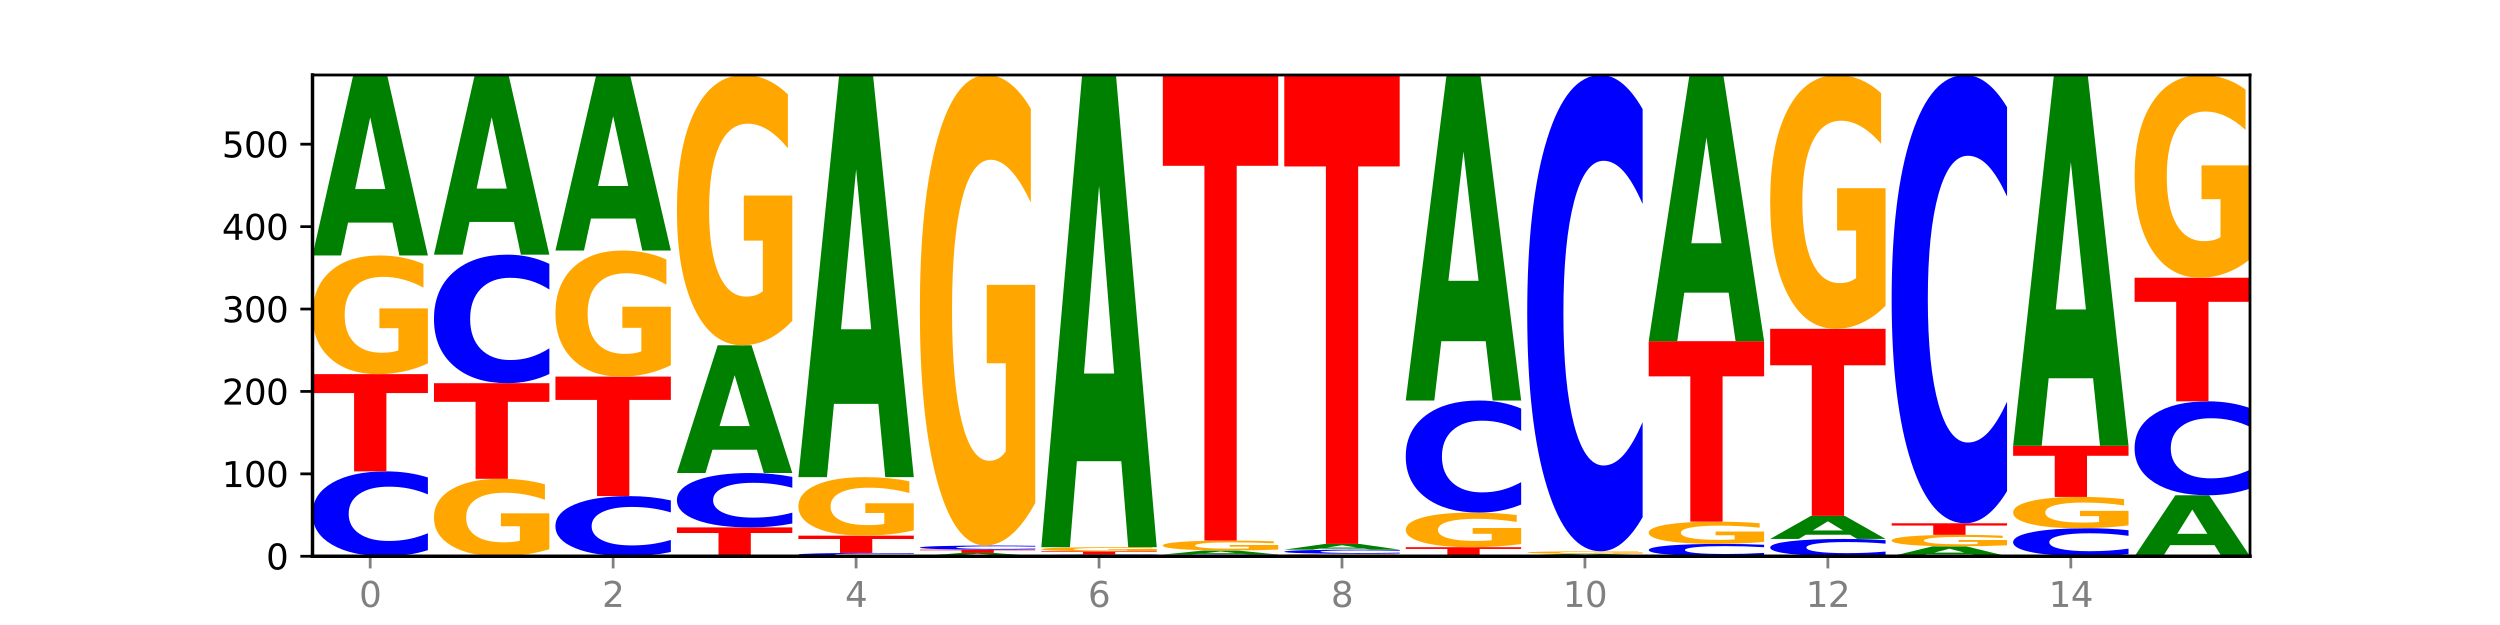 <?xml version="1.0" encoding="utf-8" standalone="no"?>
<!DOCTYPE svg PUBLIC "-//W3C//DTD SVG 1.1//EN"
  "http://www.w3.org/Graphics/SVG/1.1/DTD/svg11.dtd">
<svg xmlns:xlink="http://www.w3.org/1999/xlink" width="720pt" height="180pt" viewBox="0 0 720 180" xmlns="http://www.w3.org/2000/svg" version="1.1">
 <defs>
  <style type="text/css">*{stroke-linejoin: round; stroke-linecap: butt}</style>
 </defs>
 <g id="figure_1">
  <g id="patch_1">
   <path d="M 0 180 
L 720 180 
L 720 0 
L 0 0 
z
" style="fill: #ffffff"/>
  </g>
  <g id="axes_1">
   <g id="patch_2">
    <path d="M 90 160.2 
L 648 160.2 
L 648 21.6 
L 90 21.6 
z
" style="fill: #ffffff"/>
   </g>
   <g id="line2d_1">
    <path d="M 90 160.2 
L 648 160.2 
" clip-path="url(#p484f400334)" style="fill: none; stroke: #000000; stroke-width: 0.5; stroke-linecap: square"/>
   </g>
   <g id="patch_3">
    <path d="M 123.235 158.448 
Q 120.455 159.316 117.449 159.756 
Q 114.443 160.2 111.169 160.2 
Q 101.405 160.2 95.702 156.908 
Q 90 153.615 90 147.985 
Q 90 142.335 95.702 139.047 
Q 101.405 135.755 111.169 135.755 
Q 114.443 135.755 117.449 136.199 
Q 120.455 136.639 123.235 137.507 
L 123.235 142.38 
Q 120.43 141.229 117.708 140.694 
Q 114.987 140.158 111.981 140.158 
Q 106.588 140.158 103.498 142.244 
Q 100.417 144.324 100.417 147.985 
Q 100.417 151.631 103.498 153.716 
Q 106.588 155.797 111.981 155.797 
Q 114.987 155.797 117.708 155.262 
Q 120.43 154.721 123.235 153.57 
L 123.235 158.448 
z
" clip-path="url(#p484f400334)" style="fill: #0000ff"/>
   </g>
   <g id="patch_4">
    <path d="M 90 107.75 
L 123.235 107.75 
L 123.235 113.212 
L 111.278 113.212 
L 111.278 135.755 
L 101.98 135.755 
L 101.98 113.212 
L 90 113.212 
L 90 107.75 
z
" clip-path="url(#p484f400334)" style="fill: #ff0000"/>
   </g>
   <g id="patch_5">
    <path d="M 123.235 104.658 
Q 119.883 106.204 116.278 106.981 
Q 112.673 107.75 108.83 107.75 
Q 100.145 107.75 95.072 103.148 
Q 90 98.545 90 90.673 
Q 90 82.71 95.162 78.143 
Q 100.331 73.575 109.321 73.575 
Q 112.785 73.575 115.958 74.196 
Q 119.138 74.81 121.954 76.025 
L 121.954 82.837 
Q 119.049 81.277 116.174 80.507 
Q 113.299 79.731 110.409 79.731 
Q 105.061 79.731 102.163 82.569 
Q 99.266 85.4 99.266 90.673 
Q 99.266 95.897 102.059 98.749 
Q 104.852 101.594 109.992 101.594 
Q 111.392 101.594 112.591 101.432 
Q 113.79 101.263 114.744 100.91 
L 114.744 94.514 
L 109.269 94.514 
L 109.269 88.817 
L 123.235 88.817 
L 123.235 104.658 
z
" clip-path="url(#p484f400334)" style="fill: #ffa600"/>
   </g>
   <g id="patch_6">
    <path d="M 113.022 64.107 
L 100.24 64.107 
L 98.222 73.575 
L 90 73.575 
L 101.742 21.6 
L 111.493 21.6 
L 123.235 73.575 
L 115.02 73.575 
L 113.022 64.107 
z
M 102.279 54.46 
L 110.963 54.46 
L 106.628 33.786 
L 102.279 54.46 
z
" clip-path="url(#p484f400334)" style="fill: #008000"/>
   </g>
   <g id="patch_7">
    <path d="M 158.219 158.182 
Q 154.868 159.191 151.263 159.698 
Q 147.657 160.2 143.814 160.2 
Q 135.129 160.2 130.057 157.195 
Q 124.984 154.191 124.984 149.052 
Q 124.984 143.854 130.146 140.873 
Q 135.315 137.891 144.306 137.891 
Q 147.769 137.891 150.942 138.297 
Q 154.123 138.698 156.938 139.49 
L 156.938 143.937 
Q 154.033 142.919 151.158 142.416 
Q 148.283 141.91 145.393 141.91 
Q 140.045 141.91 137.148 143.762 
Q 134.25 145.61 134.25 149.052 
Q 134.25 152.463 137.043 154.324 
Q 139.837 156.182 144.976 156.182 
Q 146.376 156.182 147.576 156.076 
Q 148.775 155.965 149.728 155.735 
L 149.728 151.559 
L 144.254 151.559 
L 144.254 147.84 
L 158.219 147.84 
L 158.219 158.182 
z
" clip-path="url(#p484f400334)" style="fill: #ffa600"/>
   </g>
   <g id="patch_8">
    <path d="M 124.984 110.361 
L 158.219 110.361 
L 158.219 115.73 
L 146.263 115.73 
L 146.263 137.891 
L 136.964 137.891 
L 136.964 115.73 
L 124.984 115.73 
L 124.984 110.361 
z
" clip-path="url(#p484f400334)" style="fill: #ff0000"/>
   </g>
   <g id="patch_9">
    <path d="M 158.219 107.707 
Q 155.439 109.023 152.433 109.688 
Q 149.427 110.361 146.153 110.361 
Q 136.389 110.361 130.687 105.375 
Q 124.984 100.388 124.984 91.861 
Q 124.984 83.303 130.687 78.324 
Q 136.389 73.338 146.153 73.338 
Q 149.427 73.338 152.433 74.011 
Q 155.439 74.676 158.219 75.991 
L 158.219 83.372 
Q 155.414 81.628 152.693 80.817 
Q 149.971 80.007 146.965 80.007 
Q 141.573 80.007 138.483 83.165 
Q 135.401 86.316 135.401 91.861 
Q 135.401 97.383 138.483 100.541 
Q 141.573 103.692 146.965 103.692 
Q 149.971 103.692 152.693 102.881 
Q 155.414 102.063 158.219 100.319 
L 158.219 107.707 
z
" clip-path="url(#p484f400334)" style="fill: #0000ff"/>
   </g>
   <g id="patch_10">
    <path d="M 148.006 63.913 
L 135.225 63.913 
L 133.206 73.338 
L 124.984 73.338 
L 136.726 21.6 
L 146.477 21.6 
L 158.219 73.338 
L 150.004 73.338 
L 148.006 63.913 
z
M 137.263 54.31 
L 145.947 54.31 
L 141.612 33.731 
L 137.263 54.31 
z
" clip-path="url(#p484f400334)" style="fill: #008000"/>
   </g>
   <g id="patch_11">
    <path d="M 193.204 158.958 
Q 190.424 159.574 187.418 159.885 
Q 184.411 160.2 181.137 160.2 
Q 171.374 160.2 165.671 157.867 
Q 159.969 155.533 159.969 151.543 
Q 159.969 147.538 165.671 145.208 
Q 171.374 142.875 181.137 142.875 
Q 184.411 142.875 187.418 143.19 
Q 190.424 143.501 193.204 144.117 
L 193.204 147.57 
Q 190.399 146.754 187.677 146.375 
Q 184.956 145.996 181.95 145.996 
Q 176.557 145.996 173.467 147.474 
Q 170.386 148.948 170.386 151.543 
Q 170.386 154.127 173.467 155.605 
Q 176.557 157.079 181.95 157.079 
Q 184.956 157.079 187.677 156.7 
Q 190.399 156.317 193.204 155.501 
L 193.204 158.958 
z
" clip-path="url(#p484f400334)" style="fill: #0000ff"/>
   </g>
   <g id="patch_12">
    <path d="M 159.969 108.462 
L 193.204 108.462 
L 193.204 115.174 
L 181.247 115.174 
L 181.247 142.875 
L 171.949 142.875 
L 171.949 115.174 
L 159.969 115.174 
L 159.969 108.462 
z
" clip-path="url(#p484f400334)" style="fill: #ff0000"/>
   </g>
   <g id="patch_13">
    <path d="M 193.204 105.177 
Q 189.852 106.82 186.247 107.645 
Q 182.642 108.462 178.798 108.462 
Q 170.113 108.462 165.041 103.572 
Q 159.969 98.681 159.969 90.318 
Q 159.969 81.857 165.13 77.004 
Q 170.3 72.151 179.29 72.151 
Q 182.754 72.151 185.927 72.811 
Q 189.107 73.464 191.923 74.754 
L 191.923 81.992 
Q 189.018 80.334 186.143 79.517 
Q 183.267 78.692 180.377 78.692 
Q 175.029 78.692 172.132 81.707 
Q 169.235 84.715 169.235 90.318 
Q 169.235 95.869 172.028 98.899 
Q 174.821 101.922 179.96 101.922 
Q 181.361 101.922 182.56 101.749 
Q 183.759 101.569 184.712 101.194 
L 184.712 94.398 
L 179.238 94.398 
L 179.238 88.345 
L 193.204 88.345 
L 193.204 105.177 
z
" clip-path="url(#p484f400334)" style="fill: #ffa600"/>
   </g>
   <g id="patch_14">
    <path d="M 182.991 62.942 
L 170.209 62.942 
L 168.191 72.151 
L 159.969 72.151 
L 171.711 21.6 
L 181.462 21.6 
L 193.204 72.151 
L 184.988 72.151 
L 182.991 62.942 
z
M 172.248 53.56 
L 180.932 53.56 
L 176.596 33.452 
L 172.248 53.56 
z
" clip-path="url(#p484f400334)" style="fill: #008000"/>
   </g>
   <g id="patch_15">
    <path d="M 194.953 151.893 
L 228.188 151.893 
L 228.188 153.513 
L 216.231 153.513 
L 216.231 160.2 
L 206.933 160.2 
L 206.933 153.513 
L 194.953 153.513 
L 194.953 151.893 
z
" clip-path="url(#p484f400334)" style="fill: #ff0000"/>
   </g>
   <g id="patch_16">
    <path d="M 228.188 150.771 
Q 225.408 151.327 222.402 151.609 
Q 219.396 151.893 216.122 151.893 
Q 206.358 151.893 200.655 149.784 
Q 194.953 147.674 194.953 144.066 
Q 194.953 140.446 200.655 138.339 
Q 206.358 136.23 216.122 136.23 
Q 219.396 136.23 222.402 136.515 
Q 225.408 136.796 228.188 137.353 
L 228.188 140.475 
Q 225.383 139.737 222.661 139.394 
Q 219.94 139.051 216.934 139.051 
Q 211.541 139.051 208.451 140.388 
Q 205.37 141.721 205.37 144.066 
Q 205.37 146.403 208.451 147.739 
Q 211.541 149.072 216.934 149.072 
Q 219.94 149.072 222.661 148.729 
Q 225.383 148.383 228.188 147.645 
L 228.188 150.771 
z
" clip-path="url(#p484f400334)" style="fill: #0000ff"/>
   </g>
   <g id="patch_17">
    <path d="M 217.975 129.529 
L 205.193 129.529 
L 203.175 136.23 
L 194.953 136.23 
L 206.695 99.444 
L 216.446 99.444 
L 228.188 136.23 
L 219.973 136.23 
L 217.975 129.529 
z
M 207.232 122.701 
L 215.916 122.701 
L 211.581 108.069 
L 207.232 122.701 
z
" clip-path="url(#p484f400334)" style="fill: #008000"/>
   </g>
   <g id="patch_18">
    <path d="M 228.188 92.401 
Q 224.836 95.922 221.231 97.691 
Q 217.626 99.444 213.783 99.444 
Q 205.098 99.444 200.025 88.96 
Q 194.953 78.475 194.953 60.546 
Q 194.953 42.408 200.115 32.004 
Q 205.284 21.6 214.274 21.6 
Q 217.738 21.6 220.911 23.015 
Q 224.091 24.414 226.907 27.18 
L 226.907 42.697 
Q 224.002 39.143 221.127 37.391 
Q 218.252 35.622 215.362 35.622 
Q 210.014 35.622 207.116 42.086 
Q 204.219 48.534 204.219 60.546 
Q 204.219 72.445 207.012 78.942 
Q 209.805 85.422 214.945 85.422 
Q 216.345 85.422 217.544 85.052 
Q 218.743 84.666 219.697 83.862 
L 219.697 69.294 
L 214.222 69.294 
L 214.222 56.317 
L 228.188 56.317 
L 228.188 92.401 
z
" clip-path="url(#p484f400334)" style="fill: #ffa600"/>
   </g>
   <g id="patch_19">
    <path d="M 263.172 160.132 
Q 260.392 160.166 257.386 160.183 
Q 254.38 160.2 251.106 160.2 
Q 241.342 160.2 235.64 160.072 
Q 229.937 159.944 229.937 159.726 
Q 229.937 159.506 235.64 159.379 
Q 241.342 159.251 251.106 159.251 
Q 254.38 159.251 257.386 159.268 
Q 260.392 159.285 263.172 159.319 
L 263.172 159.508 
Q 260.367 159.463 257.646 159.442 
Q 254.924 159.422 251.918 159.422 
Q 246.526 159.422 243.436 159.503 
Q 240.354 159.583 240.354 159.726 
Q 240.354 159.867 243.436 159.948 
Q 246.526 160.029 251.918 160.029 
Q 254.924 160.029 257.646 160.008 
Q 260.367 159.987 263.172 159.943 
L 263.172 160.132 
z
" clip-path="url(#p484f400334)" style="fill: #0000ff"/>
   </g>
   <g id="patch_20">
    <path d="M 229.937 154.267 
L 263.172 154.267 
L 263.172 155.239 
L 251.216 155.239 
L 251.216 159.251 
L 241.917 159.251 
L 241.917 155.239 
L 229.937 155.239 
L 229.937 154.267 
z
" clip-path="url(#p484f400334)" style="fill: #ff0000"/>
   </g>
   <g id="patch_21">
    <path d="M 263.172 152.742 
Q 259.821 153.504 256.216 153.887 
Q 252.61 154.267 248.767 154.267 
Q 240.082 154.267 235.01 151.997 
Q 229.937 149.728 229.937 145.847 
Q 229.937 141.921 235.099 139.668 
Q 240.268 137.416 249.259 137.416 
Q 252.722 137.416 255.895 137.723 
Q 259.076 138.026 261.891 138.624 
L 261.891 141.983 
Q 258.986 141.214 256.111 140.835 
Q 253.236 140.452 250.346 140.452 
Q 244.998 140.452 242.101 141.851 
Q 239.203 143.247 239.203 145.847 
Q 239.203 148.423 241.996 149.829 
Q 244.79 151.232 249.929 151.232 
Q 251.329 151.232 252.529 151.152 
Q 253.728 151.068 254.681 150.894 
L 254.681 147.74 
L 249.207 147.74 
L 249.207 144.931 
L 263.172 144.931 
L 263.172 152.742 
z
" clip-path="url(#p484f400334)" style="fill: #ffa600"/>
   </g>
   <g id="patch_22">
    <path d="M 252.959 116.318 
L 240.178 116.318 
L 238.159 137.416 
L 229.937 137.416 
L 241.679 21.6 
L 251.43 21.6 
L 263.172 137.416 
L 254.957 137.416 
L 252.959 116.318 
z
M 242.216 94.823 
L 250.9 94.823 
L 246.565 48.755 
L 242.216 94.823 
z
" clip-path="url(#p484f400334)" style="fill: #008000"/>
   </g>
   <g id="patch_23">
    <path d="M 287.944 160.027 
L 275.162 160.027 
L 273.144 160.2 
L 264.922 160.2 
L 276.664 159.251 
L 286.415 159.251 
L 298.157 160.2 
L 289.941 160.2 
L 287.944 160.027 
z
M 277.2 159.851 
L 285.885 159.851 
L 281.549 159.473 
L 277.2 159.851 
z
" clip-path="url(#p484f400334)" style="fill: #008000"/>
   </g>
   <g id="patch_24">
    <path d="M 264.922 158.301 
L 298.157 158.301 
L 298.157 158.487 
L 286.2 158.487 
L 286.2 159.251 
L 276.902 159.251 
L 276.902 158.487 
L 264.922 158.487 
L 264.922 158.301 
z
" clip-path="url(#p484f400334)" style="fill: #ff0000"/>
   </g>
   <g id="patch_25">
    <path d="M 298.157 158.216 
Q 295.377 158.258 292.371 158.28 
Q 289.364 158.301 286.09 158.301 
Q 276.327 158.301 270.624 158.142 
Q 264.922 157.982 264.922 157.708 
Q 264.922 157.434 270.624 157.275 
Q 276.327 157.115 286.09 157.115 
Q 289.364 157.115 292.371 157.136 
Q 295.377 157.158 298.157 157.2 
L 298.157 157.436 
Q 295.352 157.38 292.63 157.354 
Q 289.909 157.328 286.903 157.328 
Q 281.51 157.328 278.42 157.43 
Q 275.338 157.531 275.338 157.708 
Q 275.338 157.885 278.42 157.987 
Q 281.51 158.088 286.903 158.088 
Q 289.909 158.088 292.63 158.062 
Q 295.352 158.035 298.157 157.98 
L 298.157 158.216 
z
" clip-path="url(#p484f400334)" style="fill: #0000ff"/>
   </g>
   <g id="patch_26">
    <path d="M 298.157 144.854 
Q 294.805 150.984 291.2 154.063 
Q 287.595 157.115 283.751 157.115 
Q 275.066 157.115 269.994 138.863 
Q 264.922 120.612 264.922 89.399 
Q 264.922 57.823 270.083 39.712 
Q 275.253 21.6 284.243 21.6 
Q 287.707 21.6 290.88 24.063 
Q 294.06 26.499 296.876 31.314 
L 296.876 58.327 
Q 293.971 52.141 291.096 49.089 
Q 288.22 46.01 285.33 46.01 
Q 279.982 46.01 277.085 57.263 
Q 274.188 68.488 274.188 89.399 
Q 274.188 110.114 276.981 121.423 
Q 279.774 132.705 284.913 132.705 
Q 286.314 132.705 287.513 132.061 
Q 288.712 131.389 289.665 129.989 
L 289.665 104.628 
L 284.191 104.628 
L 284.191 82.037 
L 298.157 82.037 
L 298.157 144.854 
z
" clip-path="url(#p484f400334)" style="fill: #ffa600"/>
   </g>
   <g id="patch_27">
    <path d="M 333.141 160.166 
Q 330.361 160.183 327.355 160.191 
Q 324.349 160.2 321.075 160.2 
Q 311.311 160.2 305.608 160.136 
Q 299.906 160.072 299.906 159.963 
Q 299.906 159.853 305.608 159.789 
Q 311.311 159.725 321.075 159.725 
Q 324.349 159.725 327.355 159.734 
Q 330.361 159.743 333.141 159.759 
L 333.141 159.854 
Q 330.336 159.832 327.614 159.821 
Q 324.893 159.811 321.887 159.811 
Q 316.494 159.811 313.404 159.851 
Q 310.323 159.892 310.323 159.963 
Q 310.323 160.034 313.404 160.074 
Q 316.494 160.115 321.887 160.115 
Q 324.893 160.115 327.614 160.104 
Q 330.336 160.094 333.141 160.071 
L 333.141 160.166 
z
" clip-path="url(#p484f400334)" style="fill: #0000ff"/>
   </g>
   <g id="patch_28">
    <path d="M 299.906 158.776 
L 333.141 158.776 
L 333.141 158.961 
L 321.184 158.961 
L 321.184 159.725 
L 311.886 159.725 
L 311.886 158.961 
L 299.906 158.961 
L 299.906 158.776 
z
" clip-path="url(#p484f400334)" style="fill: #ff0000"/>
   </g>
   <g id="patch_29">
    <path d="M 333.141 158.669 
Q 329.789 158.722 326.184 158.749 
Q 322.579 158.776 318.736 158.776 
Q 310.051 158.776 304.978 158.616 
Q 299.906 158.456 299.906 158.183 
Q 299.906 157.907 305.068 157.748 
Q 310.237 157.589 319.227 157.589 
Q 322.691 157.589 325.864 157.611 
Q 329.044 157.632 331.86 157.674 
L 331.86 157.911 
Q 328.955 157.857 326.08 157.83 
Q 323.205 157.803 320.315 157.803 
Q 314.967 157.803 312.069 157.902 
Q 309.172 158 309.172 158.183 
Q 309.172 158.364 311.965 158.463 
Q 314.758 158.562 319.898 158.562 
Q 321.298 158.562 322.497 158.557 
Q 323.696 158.551 324.65 158.539 
L 324.65 158.316 
L 319.175 158.316 
L 319.175 158.119 
L 333.141 158.119 
L 333.141 158.669 
z
" clip-path="url(#p484f400334)" style="fill: #ffa600"/>
   </g>
   <g id="patch_30">
    <path d="M 322.928 132.816 
L 310.146 132.816 
L 308.128 157.589 
L 299.906 157.589 
L 311.648 21.6 
L 321.399 21.6 
L 333.141 157.589 
L 324.926 157.589 
L 322.928 132.816 
z
M 312.185 107.577 
L 320.869 107.577 
L 316.534 53.484 
L 312.185 107.577 
z
" clip-path="url(#p484f400334)" style="fill: #008000"/>
   </g>
   <g id="patch_31">
    <path d="M 368.125 160.166 
Q 365.345 160.183 362.339 160.191 
Q 359.333 160.2 356.059 160.2 
Q 346.295 160.2 340.593 160.136 
Q 334.89 160.072 334.89 159.963 
Q 334.89 159.853 340.593 159.789 
Q 346.295 159.725 356.059 159.725 
Q 359.333 159.725 362.339 159.734 
Q 365.345 159.743 368.125 159.759 
L 368.125 159.854 
Q 365.32 159.832 362.599 159.821 
Q 359.877 159.811 356.871 159.811 
Q 351.479 159.811 348.389 159.851 
Q 345.307 159.892 345.307 159.963 
Q 345.307 160.034 348.389 160.074 
Q 351.479 160.115 356.871 160.115 
Q 359.877 160.115 362.599 160.104 
Q 365.32 160.094 368.125 160.071 
L 368.125 160.166 
z
" clip-path="url(#p484f400334)" style="fill: #0000ff"/>
   </g>
   <g id="patch_32">
    <path d="M 357.912 159.509 
L 345.131 159.509 
L 343.112 159.725 
L 334.89 159.725 
L 346.632 158.539 
L 356.383 158.539 
L 368.125 159.725 
L 359.91 159.725 
L 357.912 159.509 
z
M 347.169 159.289 
L 355.853 159.289 
L 351.518 158.817 
L 347.169 159.289 
z
" clip-path="url(#p484f400334)" style="fill: #008000"/>
   </g>
   <g id="patch_33">
    <path d="M 368.125 158.281 
Q 364.774 158.41 361.169 158.475 
Q 357.563 158.539 353.72 158.539 
Q 345.035 158.539 339.963 158.155 
Q 334.89 157.772 334.89 157.116 
Q 334.89 156.452 340.052 156.071 
Q 345.221 155.691 354.212 155.691 
Q 357.675 155.691 360.848 155.743 
Q 364.029 155.794 366.844 155.895 
L 366.844 156.463 
Q 363.939 156.333 361.064 156.268 
Q 358.189 156.204 355.299 156.204 
Q 349.951 156.204 347.054 156.44 
Q 344.156 156.676 344.156 157.116 
Q 344.156 157.551 346.949 157.789 
Q 349.743 158.026 354.882 158.026 
Q 356.282 158.026 357.482 158.012 
Q 358.681 157.998 359.634 157.969 
L 359.634 157.436 
L 354.159 157.436 
L 354.159 156.961 
L 368.125 156.961 
L 368.125 158.281 
z
" clip-path="url(#p484f400334)" style="fill: #ffa600"/>
   </g>
   <g id="patch_34">
    <path d="M 334.89 21.6 
L 368.125 21.6 
L 368.125 47.751 
L 356.168 47.751 
L 356.168 155.691 
L 346.87 155.691 
L 346.87 47.751 
L 334.89 47.751 
L 334.89 21.6 
z
" clip-path="url(#p484f400334)" style="fill: #ff0000"/>
   </g>
   <g id="patch_35">
    <path d="M 403.11 160.136 
Q 399.758 160.168 396.153 160.184 
Q 392.548 160.2 388.704 160.2 
Q 380.019 160.2 374.947 160.104 
Q 369.875 160.008 369.875 159.844 
Q 369.875 159.678 375.036 159.583 
Q 380.206 159.488 389.196 159.488 
Q 392.66 159.488 395.833 159.501 
Q 399.013 159.514 401.829 159.539 
L 401.829 159.681 
Q 398.924 159.648 396.049 159.632 
Q 393.173 159.616 390.283 159.616 
Q 384.935 159.616 382.038 159.675 
Q 379.141 159.734 379.141 159.844 
Q 379.141 159.953 381.934 160.012 
Q 384.727 160.072 389.866 160.072 
Q 391.267 160.072 392.466 160.068 
Q 393.665 160.065 394.618 160.057 
L 394.618 159.924 
L 389.144 159.924 
L 389.144 159.806 
L 403.11 159.806 
L 403.11 160.136 
z
" clip-path="url(#p484f400334)" style="fill: #ffa600"/>
   </g>
   <g id="patch_36">
    <path d="M 403.11 159.403 
Q 400.33 159.445 397.324 159.466 
Q 394.317 159.488 391.043 159.488 
Q 381.28 159.488 375.577 159.328 
Q 369.875 159.168 369.875 158.895 
Q 369.875 158.621 375.577 158.461 
Q 381.28 158.301 391.043 158.301 
Q 394.317 158.301 397.324 158.323 
Q 400.33 158.344 403.11 158.386 
L 403.11 158.623 
Q 400.305 158.567 397.583 158.541 
Q 394.862 158.515 391.856 158.515 
Q 386.463 158.515 383.373 158.616 
Q 380.291 158.717 380.291 158.895 
Q 380.291 159.072 383.373 159.173 
Q 386.463 159.274 391.856 159.274 
Q 394.862 159.274 397.583 159.248 
Q 400.305 159.222 403.11 159.166 
L 403.11 159.403 
z
" clip-path="url(#p484f400334)" style="fill: #0000ff"/>
   </g>
   <g id="patch_37">
    <path d="M 392.897 157.999 
L 380.115 157.999 
L 378.097 158.301 
L 369.875 158.301 
L 381.617 156.64 
L 391.368 156.64 
L 403.11 158.301 
L 394.894 158.301 
L 392.897 157.999 
z
M 382.153 157.69 
L 390.838 157.69 
L 386.502 157.03 
L 382.153 157.69 
z
" clip-path="url(#p484f400334)" style="fill: #008000"/>
   </g>
   <g id="patch_38">
    <path d="M 369.875 21.6 
L 403.11 21.6 
L 403.11 47.937 
L 391.153 47.937 
L 391.153 156.64 
L 381.855 156.64 
L 381.855 47.937 
L 369.875 47.937 
L 369.875 21.6 
z
" clip-path="url(#p484f400334)" style="fill: #ff0000"/>
   </g>
   <g id="patch_39">
    <path d="M 404.859 157.589 
L 438.094 157.589 
L 438.094 158.099 
L 426.137 158.099 
L 426.137 160.2 
L 416.839 160.2 
L 416.839 158.099 
L 404.859 158.099 
L 404.859 157.589 
z
" clip-path="url(#p484f400334)" style="fill: #ff0000"/>
   </g>
   <g id="patch_40">
    <path d="M 438.094 156.688 
Q 434.742 157.138 431.137 157.365 
Q 427.532 157.589 423.689 157.589 
Q 415.004 157.589 409.931 156.247 
Q 404.859 154.904 404.859 152.609 
Q 404.859 150.286 410.021 148.954 
Q 415.19 147.622 424.18 147.622 
Q 427.644 147.622 430.817 147.803 
Q 433.997 147.982 436.813 148.336 
L 436.813 150.323 
Q 433.908 149.868 431.033 149.644 
Q 428.158 149.417 425.268 149.417 
Q 419.92 149.417 417.022 150.245 
Q 414.125 151.07 414.125 152.609 
Q 414.125 154.132 416.918 154.964 
Q 419.711 155.794 424.851 155.794 
Q 426.251 155.794 427.45 155.747 
Q 428.649 155.697 429.603 155.594 
L 429.603 153.729 
L 424.128 153.729 
L 424.128 152.067 
L 438.094 152.067 
L 438.094 156.688 
z
" clip-path="url(#p484f400334)" style="fill: #ffa600"/>
   </g>
   <g id="patch_41">
    <path d="M 438.094 145.308 
Q 435.314 146.455 432.308 147.035 
Q 429.302 147.622 426.028 147.622 
Q 416.264 147.622 410.561 143.274 
Q 404.859 138.927 404.859 131.493 
Q 404.859 124.032 410.561 119.692 
Q 416.264 115.345 426.028 115.345 
Q 429.302 115.345 432.308 115.932 
Q 435.314 116.512 438.094 117.658 
L 438.094 124.092 
Q 435.289 122.572 432.567 121.866 
Q 429.846 121.159 426.84 121.159 
Q 421.447 121.159 418.357 123.912 
Q 415.276 126.659 415.276 131.493 
Q 415.276 136.307 418.357 139.061 
Q 421.447 141.808 426.84 141.808 
Q 429.846 141.808 432.567 141.101 
Q 435.289 140.387 438.094 138.867 
L 438.094 145.308 
z
" clip-path="url(#p484f400334)" style="fill: #0000ff"/>
   </g>
   <g id="patch_42">
    <path d="M 427.881 98.267 
L 415.099 98.267 
L 413.081 115.345 
L 404.859 115.345 
L 416.601 21.6 
L 426.352 21.6 
L 438.094 115.345 
L 429.879 115.345 
L 427.881 98.267 
z
M 417.138 80.869 
L 425.822 80.869 
L 421.487 43.58 
L 417.138 80.869 
z
" clip-path="url(#p484f400334)" style="fill: #008000"/>
   </g>
   <g id="patch_43">
    <path d="M 439.843 159.963 
L 473.078 159.963 
L 473.078 160.009 
L 461.121 160.009 
L 461.121 160.2 
L 451.823 160.2 
L 451.823 160.009 
L 439.843 160.009 
L 439.843 159.963 
z
" clip-path="url(#p484f400334)" style="fill: #ff0000"/>
   </g>
   <g id="patch_44">
    <path d="M 462.865 159.876 
L 450.084 159.876 
L 448.065 159.963 
L 439.843 159.963 
L 451.585 159.488 
L 461.336 159.488 
L 473.078 159.963 
L 464.863 159.963 
L 462.865 159.876 
z
M 452.122 159.788 
L 460.806 159.788 
L 456.471 159.599 
L 452.122 159.788 
z
" clip-path="url(#p484f400334)" style="fill: #008000"/>
   </g>
   <g id="patch_45">
    <path d="M 473.078 159.424 
Q 469.727 159.456 466.121 159.472 
Q 462.516 159.488 458.673 159.488 
Q 449.988 159.488 444.916 159.392 
Q 439.843 159.296 439.843 159.132 
Q 439.843 158.966 445.005 158.871 
Q 450.174 158.776 459.165 158.776 
Q 462.628 158.776 465.801 158.789 
Q 468.982 158.802 471.797 158.827 
L 471.797 158.969 
Q 468.892 158.936 466.017 158.92 
Q 463.142 158.904 460.252 158.904 
Q 454.904 158.904 452.007 158.963 
Q 449.109 159.022 449.109 159.132 
Q 449.109 159.241 451.902 159.3 
Q 454.696 159.36 459.835 159.36 
Q 461.235 159.36 462.434 159.356 
Q 463.634 159.353 464.587 159.345 
L 464.587 159.212 
L 459.112 159.212 
L 459.112 159.094 
L 473.078 159.094 
L 473.078 159.424 
z
" clip-path="url(#p484f400334)" style="fill: #ffa600"/>
   </g>
   <g id="patch_46">
    <path d="M 473.078 148.943 
Q 470.298 153.817 467.292 156.282 
Q 464.286 158.776 461.012 158.776 
Q 451.248 158.776 445.546 140.301 
Q 439.843 121.825 439.843 90.231 
Q 439.843 58.522 445.546 40.075 
Q 451.248 21.6 461.012 21.6 
Q 464.286 21.6 467.292 24.094 
Q 470.298 26.559 473.078 31.433 
L 473.078 58.777 
Q 470.273 52.317 467.552 49.313 
Q 464.83 46.309 461.824 46.309 
Q 456.432 46.309 453.342 58.012 
Q 450.26 69.687 450.26 90.231 
Q 450.26 110.689 453.342 122.392 
Q 456.432 134.067 461.824 134.067 
Q 464.83 134.067 467.552 131.063 
Q 470.273 128.031 473.078 121.57 
L 473.078 148.943 
z
" clip-path="url(#p484f400334)" style="fill: #0000ff"/>
   </g>
   <g id="patch_47">
    <path d="M 508.063 159.945 
Q 505.283 160.071 502.276 160.135 
Q 499.27 160.2 495.996 160.2 
Q 486.233 160.2 480.53 159.721 
Q 474.828 159.241 474.828 158.421 
Q 474.828 157.598 480.53 157.12 
Q 486.233 156.64 495.996 156.64 
Q 499.27 156.64 502.276 156.705 
Q 505.283 156.769 508.063 156.895 
L 508.063 157.605 
Q 505.258 157.437 502.536 157.359 
Q 499.815 157.281 496.808 157.281 
Q 491.416 157.281 488.326 157.585 
Q 485.244 157.888 485.244 158.421 
Q 485.244 158.952 488.326 159.256 
Q 491.416 159.559 496.808 159.559 
Q 499.815 159.559 502.536 159.481 
Q 505.258 159.402 508.063 159.234 
L 508.063 159.945 
z
" clip-path="url(#p484f400334)" style="fill: #0000ff"/>
   </g>
   <g id="patch_48">
    <path d="M 508.063 156.06 
Q 504.711 156.35 501.106 156.496 
Q 497.501 156.64 493.657 156.64 
Q 484.972 156.64 479.9 155.777 
Q 474.828 154.914 474.828 153.438 
Q 474.828 151.945 479.989 151.089 
Q 485.159 150.232 494.149 150.232 
Q 497.612 150.232 500.786 150.349 
Q 503.966 150.464 506.782 150.692 
L 506.782 151.969 
Q 503.877 151.676 501.002 151.532 
Q 498.126 151.386 495.236 151.386 
Q 489.888 151.386 486.991 151.919 
Q 484.093 152.449 484.093 153.438 
Q 484.093 154.418 486.887 154.952 
Q 489.68 155.486 494.819 155.486 
Q 496.22 155.486 497.419 155.455 
Q 498.618 155.424 499.571 155.357 
L 499.571 154.158 
L 494.097 154.158 
L 494.097 153.09 
L 508.063 153.09 
L 508.063 156.06 
z
" clip-path="url(#p484f400334)" style="fill: #ffa600"/>
   </g>
   <g id="patch_49">
    <path d="M 474.828 98.257 
L 508.063 98.257 
L 508.063 108.394 
L 496.106 108.394 
L 496.106 150.232 
L 486.808 150.232 
L 486.808 108.394 
L 474.828 108.394 
L 474.828 98.257 
z
" clip-path="url(#p484f400334)" style="fill: #ff0000"/>
   </g>
   <g id="patch_50">
    <path d="M 497.85 84.293 
L 485.068 84.293 
L 483.05 98.257 
L 474.828 98.257 
L 486.57 21.6 
L 496.321 21.6 
L 508.063 98.257 
L 499.847 98.257 
L 497.85 84.293 
z
M 487.106 70.065 
L 495.791 70.065 
L 491.455 39.573 
L 487.106 70.065 
z
" clip-path="url(#p484f400334)" style="fill: #008000"/>
   </g>
   <g id="patch_51">
    <path d="M 543.047 159.843 
Q 540.267 160.02 537.261 160.109 
Q 534.255 160.2 530.981 160.2 
Q 521.217 160.2 515.514 159.529 
Q 509.812 158.858 509.812 157.71 
Q 509.812 156.558 515.514 155.887 
Q 521.217 155.216 530.981 155.216 
Q 534.255 155.216 537.261 155.307 
Q 540.267 155.396 543.047 155.573 
L 543.047 156.567 
Q 540.242 156.332 537.52 156.223 
Q 534.799 156.114 531.793 156.114 
Q 526.4 156.114 523.31 156.539 
Q 520.229 156.963 520.229 157.71 
Q 520.229 158.453 523.31 158.878 
Q 526.4 159.302 531.793 159.302 
Q 534.799 159.302 537.52 159.193 
Q 540.242 159.083 543.047 158.848 
L 543.047 159.843 
z
" clip-path="url(#p484f400334)" style="fill: #0000ff"/>
   </g>
   <g id="patch_52">
    <path d="M 532.834 154.006 
L 520.052 154.006 
L 518.034 155.216 
L 509.812 155.216 
L 521.554 148.571 
L 531.305 148.571 
L 543.047 155.216 
L 534.832 155.216 
L 532.834 154.006 
z
M 522.091 152.772 
L 530.775 152.772 
L 526.44 150.129 
L 522.091 152.772 
z
" clip-path="url(#p484f400334)" style="fill: #008000"/>
   </g>
   <g id="patch_53">
    <path d="M 509.812 94.697 
L 543.047 94.697 
L 543.047 105.204 
L 531.09 105.204 
L 531.09 148.571 
L 521.792 148.571 
L 521.792 105.204 
L 509.812 105.204 
L 509.812 94.697 
z
" clip-path="url(#p484f400334)" style="fill: #ff0000"/>
   </g>
   <g id="patch_54">
    <path d="M 543.047 88.084 
Q 539.695 91.39 536.09 93.051 
Q 532.485 94.697 528.642 94.697 
Q 519.957 94.697 514.884 84.852 
Q 509.812 75.007 509.812 58.171 
Q 509.812 41.139 514.974 31.369 
Q 520.143 21.6 529.133 21.6 
Q 532.597 21.6 535.77 22.929 
Q 538.95 24.242 541.766 26.84 
L 541.766 41.411 
Q 538.861 38.074 535.986 36.428 
Q 533.111 34.767 530.221 34.767 
Q 524.873 34.767 521.975 40.837 
Q 519.078 46.892 519.078 58.171 
Q 519.078 69.345 521.871 75.445 
Q 524.664 81.53 529.804 81.53 
Q 531.204 81.53 532.403 81.183 
Q 533.602 80.821 534.556 80.066 
L 534.556 66.385 
L 529.081 66.385 
L 529.081 54.2 
L 543.047 54.2 
L 543.047 88.084 
z
" clip-path="url(#p484f400334)" style="fill: #ffa600"/>
   </g>
   <g id="patch_55">
    <path d="M 567.818 159.681 
L 555.037 159.681 
L 553.018 160.2 
L 544.796 160.2 
L 556.538 157.352 
L 566.289 157.352 
L 578.031 160.2 
L 569.816 160.2 
L 567.818 159.681 
z
M 557.075 159.153 
L 565.759 159.153 
L 561.424 158.02 
L 557.075 159.153 
z
" clip-path="url(#p484f400334)" style="fill: #008000"/>
   </g>
   <g id="patch_56">
    <path d="M 578.031 157.051 
Q 574.68 157.202 571.074 157.277 
Q 567.469 157.352 563.626 157.352 
Q 554.941 157.352 549.869 156.905 
Q 544.796 156.457 544.796 155.692 
Q 544.796 154.918 549.958 154.474 
Q 555.127 154.029 564.118 154.029 
Q 567.581 154.029 570.754 154.09 
Q 573.935 154.15 576.75 154.268 
L 576.75 154.93 
Q 573.845 154.778 570.97 154.703 
Q 568.095 154.628 565.205 154.628 
Q 559.857 154.628 556.96 154.904 
Q 554.062 155.179 554.062 155.692 
Q 554.062 156.2 556.855 156.477 
Q 559.649 156.754 564.788 156.754 
Q 566.188 156.754 567.387 156.738 
Q 568.587 156.721 569.54 156.687 
L 569.54 156.065 
L 564.065 156.065 
L 564.065 155.511 
L 578.031 155.511 
L 578.031 157.051 
z
" clip-path="url(#p484f400334)" style="fill: #ffa600"/>
   </g>
   <g id="patch_57">
    <path d="M 544.796 150.707 
L 578.031 150.707 
L 578.031 151.355 
L 566.074 151.355 
L 566.074 154.029 
L 556.776 154.029 
L 556.776 151.355 
L 544.796 151.355 
L 544.796 150.707 
z
" clip-path="url(#p484f400334)" style="fill: #ff0000"/>
   </g>
   <g id="patch_58">
    <path d="M 578.031 141.453 
Q 575.251 146.04 572.245 148.36 
Q 569.239 150.707 565.965 150.707 
Q 556.201 150.707 550.499 133.318 
Q 544.796 115.93 544.796 86.193 
Q 544.796 56.35 550.499 38.988 
Q 556.201 21.6 565.965 21.6 
Q 569.239 21.6 572.245 23.947 
Q 575.251 26.267 578.031 30.854 
L 578.031 56.59 
Q 575.226 50.51 572.505 47.683 
Q 569.783 44.856 566.777 44.856 
Q 561.384 44.856 558.295 55.87 
Q 555.213 66.858 555.213 86.193 
Q 555.213 105.449 558.295 116.463 
Q 561.384 127.451 566.777 127.451 
Q 569.783 127.451 572.505 124.624 
Q 575.226 121.77 578.031 115.69 
L 578.031 141.453 
z
" clip-path="url(#p484f400334)" style="fill: #0000ff"/>
   </g>
   <g id="patch_59">
    <path d="M 613.016 159.622 
Q 610.236 159.908 607.229 160.053 
Q 604.223 160.2 600.949 160.2 
Q 591.186 160.2 585.483 159.113 
Q 579.781 158.026 579.781 156.168 
Q 579.781 154.303 585.483 153.218 
Q 591.186 152.131 600.949 152.131 
Q 604.223 152.131 607.229 152.278 
Q 610.236 152.423 613.016 152.709 
L 613.016 154.318 
Q 610.21 153.938 607.489 153.761 
Q 604.768 153.584 601.761 153.584 
Q 596.369 153.584 593.279 154.273 
Q 590.197 154.959 590.197 156.168 
Q 590.197 157.371 593.279 158.06 
Q 596.369 158.747 601.761 158.747 
Q 604.768 158.747 607.489 158.57 
Q 610.21 158.391 613.016 158.011 
L 613.016 159.622 
z
" clip-path="url(#p484f400334)" style="fill: #0000ff"/>
   </g>
   <g id="patch_60">
    <path d="M 613.016 151.315 
Q 609.664 151.723 606.059 151.928 
Q 602.454 152.131 598.61 152.131 
Q 589.925 152.131 584.853 150.916 
Q 579.781 149.702 579.781 147.624 
Q 579.781 145.523 584.942 144.318 
Q 590.112 143.112 599.102 143.112 
Q 602.565 143.112 605.739 143.276 
Q 608.919 143.438 611.735 143.759 
L 611.735 145.557 
Q 608.83 145.145 605.955 144.942 
Q 603.079 144.737 600.189 144.737 
Q 594.841 144.737 591.944 145.486 
Q 589.046 146.233 589.046 147.624 
Q 589.046 149.003 591.84 149.756 
Q 594.633 150.506 599.772 150.506 
Q 601.173 150.506 602.372 150.463 
Q 603.571 150.419 604.524 150.326 
L 604.524 148.638 
L 599.05 148.638 
L 599.05 147.134 
L 613.016 147.134 
L 613.016 151.315 
z
" clip-path="url(#p484f400334)" style="fill: #ffa600"/>
   </g>
   <g id="patch_61">
    <path d="M 579.781 128.398 
L 613.016 128.398 
L 613.016 131.268 
L 601.059 131.268 
L 601.059 143.112 
L 591.761 143.112 
L 591.761 131.268 
L 579.781 131.268 
L 579.781 128.398 
z
" clip-path="url(#p484f400334)" style="fill: #ff0000"/>
   </g>
   <g id="patch_62">
    <path d="M 602.803 108.943 
L 590.021 108.943 
L 588.003 128.398 
L 579.781 128.398 
L 591.523 21.6 
L 601.274 21.6 
L 613.016 128.398 
L 604.8 128.398 
L 602.803 108.943 
z
M 592.059 89.121 
L 600.744 89.121 
L 596.408 46.64 
L 592.059 89.121 
z
" clip-path="url(#p484f400334)" style="fill: #008000"/>
   </g>
   <g id="patch_63">
    <path d="M 637.787 157.001 
L 625.005 157.001 
L 622.987 160.2 
L 614.765 160.2 
L 626.507 142.638 
L 636.258 142.638 
L 648 160.2 
L 639.785 160.2 
L 637.787 157.001 
z
M 627.044 153.741 
L 635.728 153.741 
L 631.393 146.755 
L 627.044 153.741 
z
" clip-path="url(#p484f400334)" style="fill: #008000"/>
   </g>
   <g id="patch_64">
    <path d="M 648 140.698 
Q 645.22 141.66 642.214 142.146 
Q 639.208 142.638 635.934 142.638 
Q 626.17 142.638 620.467 138.994 
Q 614.765 135.35 614.765 129.118 
Q 614.765 122.864 620.467 119.226 
Q 626.17 115.582 635.934 115.582 
Q 639.208 115.582 642.214 116.074 
Q 645.22 116.56 648 117.522 
L 648 122.915 
Q 645.195 121.64 642.473 121.048 
Q 639.752 120.456 636.746 120.456 
Q 631.353 120.456 628.263 122.764 
Q 625.182 125.066 625.182 129.118 
Q 625.182 133.153 628.263 135.462 
Q 631.353 137.764 636.746 137.764 
Q 639.752 137.764 642.473 137.172 
Q 645.195 136.574 648 135.3 
L 648 140.698 
z
" clip-path="url(#p484f400334)" style="fill: #0000ff"/>
   </g>
   <g id="patch_65">
    <path d="M 614.765 79.983 
L 648 79.983 
L 648 86.926 
L 636.043 86.926 
L 636.043 115.582 
L 626.745 115.582 
L 626.745 86.926 
L 614.765 86.926 
L 614.765 79.983 
z
" clip-path="url(#p484f400334)" style="fill: #ff0000"/>
   </g>
   <g id="patch_66">
    <path d="M 648 74.701 
Q 644.648 77.342 641.043 78.668 
Q 637.438 79.983 633.595 79.983 
Q 624.91 79.983 619.837 72.12 
Q 614.765 64.257 614.765 50.81 
Q 614.765 37.206 619.927 29.403 
Q 625.096 21.6 634.086 21.6 
Q 637.55 21.6 640.723 22.661 
Q 643.903 23.711 646.719 25.785 
L 646.719 37.423 
Q 643.814 34.758 640.939 33.443 
Q 638.064 32.116 635.174 32.116 
Q 629.826 32.116 626.928 36.965 
Q 624.031 41.801 624.031 50.81 
Q 624.031 59.734 626.824 64.606 
Q 629.617 69.466 634.757 69.466 
Q 636.157 69.466 637.356 69.189 
Q 638.555 68.9 639.509 68.297 
L 639.509 57.37 
L 634.034 57.37 
L 634.034 47.638 
L 648 47.638 
L 648 74.701 
z
" clip-path="url(#p484f400334)" style="fill: #ffa600"/>
   </g>
   <g id="matplotlib.axis_1">
    <g id="xtick_1">
     <g id="line2d_2">
      <defs>
       <path id="m4bfcd9ecde" d="M 0 0 
L 0 3.5 
" style="stroke: #808080; stroke-width: 0.8"/>
      </defs>
      <g>
       <use xlink:href="#m4bfcd9ecde" x="106.618" y="160.2" style="fill: #808080; stroke: #808080; stroke-width: 0.8"/>
      </g>
     </g>
     <g id="text_1">
      <!-- 0 -->
      <g style="fill: #808080" transform="translate(103.436 174.798) scale(0.1 -0.1)">
       <defs>
        <path id="DejaVuSans-30" d="M 2034 4250 
Q 1547 4250 1301 3770 
Q 1056 3291 1056 2328 
Q 1056 1369 1301 889 
Q 1547 409 2034 409 
Q 2525 409 2770 889 
Q 3016 1369 3016 2328 
Q 3016 3291 2770 3770 
Q 2525 4250 2034 4250 
z
M 2034 4750 
Q 2819 4750 3233 4129 
Q 3647 3509 3647 2328 
Q 3647 1150 3233 529 
Q 2819 -91 2034 -91 
Q 1250 -91 836 529 
Q 422 1150 422 2328 
Q 422 3509 836 4129 
Q 1250 4750 2034 4750 
z
" transform="scale(0.016)"/>
       </defs>
       <use xlink:href="#DejaVuSans-30"/>
      </g>
     </g>
    </g>
    <g id="xtick_2">
     <g id="line2d_3">
      <g>
       <use xlink:href="#m4bfcd9ecde" x="176.586" y="160.2" style="fill: #808080; stroke: #808080; stroke-width: 0.8"/>
      </g>
     </g>
     <g id="text_2">
      <!-- 2 -->
      <g style="fill: #808080" transform="translate(173.405 174.798) scale(0.1 -0.1)">
       <defs>
        <path id="DejaVuSans-32" d="M 1228 531 
L 3431 531 
L 3431 0 
L 469 0 
L 469 531 
Q 828 903 1448 1529 
Q 2069 2156 2228 2338 
Q 2531 2678 2651 2914 
Q 2772 3150 2772 3378 
Q 2772 3750 2511 3984 
Q 2250 4219 1831 4219 
Q 1534 4219 1204 4116 
Q 875 4013 500 3803 
L 500 4441 
Q 881 4594 1212 4672 
Q 1544 4750 1819 4750 
Q 2544 4750 2975 4387 
Q 3406 4025 3406 3419 
Q 3406 3131 3298 2873 
Q 3191 2616 2906 2266 
Q 2828 2175 2409 1742 
Q 1991 1309 1228 531 
z
" transform="scale(0.016)"/>
       </defs>
       <use xlink:href="#DejaVuSans-32"/>
      </g>
     </g>
    </g>
    <g id="xtick_3">
     <g id="line2d_4">
      <g>
       <use xlink:href="#m4bfcd9ecde" x="246.555" y="160.2" style="fill: #808080; stroke: #808080; stroke-width: 0.8"/>
      </g>
     </g>
     <g id="text_3">
      <!-- 4 -->
      <g style="fill: #808080" transform="translate(243.374 174.798) scale(0.1 -0.1)">
       <defs>
        <path id="DejaVuSans-34" d="M 2419 4116 
L 825 1625 
L 2419 1625 
L 2419 4116 
z
M 2253 4666 
L 3047 4666 
L 3047 1625 
L 3713 1625 
L 3713 1100 
L 3047 1100 
L 3047 0 
L 2419 0 
L 2419 1100 
L 313 1100 
L 313 1709 
L 2253 4666 
z
" transform="scale(0.016)"/>
       </defs>
       <use xlink:href="#DejaVuSans-34"/>
      </g>
     </g>
    </g>
    <g id="xtick_4">
     <g id="line2d_5">
      <g>
       <use xlink:href="#m4bfcd9ecde" x="316.524" y="160.2" style="fill: #808080; stroke: #808080; stroke-width: 0.8"/>
      </g>
     </g>
     <g id="text_4">
      <!-- 6 -->
      <g style="fill: #808080" transform="translate(313.342 174.798) scale(0.1 -0.1)">
       <defs>
        <path id="DejaVuSans-36" d="M 2113 2584 
Q 1688 2584 1439 2293 
Q 1191 2003 1191 1497 
Q 1191 994 1439 701 
Q 1688 409 2113 409 
Q 2538 409 2786 701 
Q 3034 994 3034 1497 
Q 3034 2003 2786 2293 
Q 2538 2584 2113 2584 
z
M 3366 4563 
L 3366 3988 
Q 3128 4100 2886 4159 
Q 2644 4219 2406 4219 
Q 1781 4219 1451 3797 
Q 1122 3375 1075 2522 
Q 1259 2794 1537 2939 
Q 1816 3084 2150 3084 
Q 2853 3084 3261 2657 
Q 3669 2231 3669 1497 
Q 3669 778 3244 343 
Q 2819 -91 2113 -91 
Q 1303 -91 875 529 
Q 447 1150 447 2328 
Q 447 3434 972 4092 
Q 1497 4750 2381 4750 
Q 2619 4750 2861 4703 
Q 3103 4656 3366 4563 
z
" transform="scale(0.016)"/>
       </defs>
       <use xlink:href="#DejaVuSans-36"/>
      </g>
     </g>
    </g>
    <g id="xtick_5">
     <g id="line2d_6">
      <g>
       <use xlink:href="#m4bfcd9ecde" x="386.492" y="160.2" style="fill: #808080; stroke: #808080; stroke-width: 0.8"/>
      </g>
     </g>
     <g id="text_5">
      <!-- 8 -->
      <g style="fill: #808080" transform="translate(383.311 174.798) scale(0.1 -0.1)">
       <defs>
        <path id="DejaVuSans-38" d="M 2034 2216 
Q 1584 2216 1326 1975 
Q 1069 1734 1069 1313 
Q 1069 891 1326 650 
Q 1584 409 2034 409 
Q 2484 409 2743 651 
Q 3003 894 3003 1313 
Q 3003 1734 2745 1975 
Q 2488 2216 2034 2216 
z
M 1403 2484 
Q 997 2584 770 2862 
Q 544 3141 544 3541 
Q 544 4100 942 4425 
Q 1341 4750 2034 4750 
Q 2731 4750 3128 4425 
Q 3525 4100 3525 3541 
Q 3525 3141 3298 2862 
Q 3072 2584 2669 2484 
Q 3125 2378 3379 2068 
Q 3634 1759 3634 1313 
Q 3634 634 3220 271 
Q 2806 -91 2034 -91 
Q 1263 -91 848 271 
Q 434 634 434 1313 
Q 434 1759 690 2068 
Q 947 2378 1403 2484 
z
M 1172 3481 
Q 1172 3119 1398 2916 
Q 1625 2713 2034 2713 
Q 2441 2713 2670 2916 
Q 2900 3119 2900 3481 
Q 2900 3844 2670 4047 
Q 2441 4250 2034 4250 
Q 1625 4250 1398 4047 
Q 1172 3844 1172 3481 
z
" transform="scale(0.016)"/>
       </defs>
       <use xlink:href="#DejaVuSans-38"/>
      </g>
     </g>
    </g>
    <g id="xtick_6">
     <g id="line2d_7">
      <g>
       <use xlink:href="#m4bfcd9ecde" x="456.461" y="160.2" style="fill: #808080; stroke: #808080; stroke-width: 0.8"/>
      </g>
     </g>
     <g id="text_6">
      <!-- 10 -->
      <g style="fill: #808080" transform="translate(450.098 174.798) scale(0.1 -0.1)">
       <defs>
        <path id="DejaVuSans-31" d="M 794 531 
L 1825 531 
L 1825 4091 
L 703 3866 
L 703 4441 
L 1819 4666 
L 2450 4666 
L 2450 531 
L 3481 531 
L 3481 0 
L 794 0 
L 794 531 
z
" transform="scale(0.016)"/>
       </defs>
       <use xlink:href="#DejaVuSans-31"/>
       <use xlink:href="#DejaVuSans-30" x="63.623"/>
      </g>
     </g>
    </g>
    <g id="xtick_7">
     <g id="line2d_8">
      <g>
       <use xlink:href="#m4bfcd9ecde" x="526.429" y="160.2" style="fill: #808080; stroke: #808080; stroke-width: 0.8"/>
      </g>
     </g>
     <g id="text_7">
      <!-- 12 -->
      <g style="fill: #808080" transform="translate(520.067 174.798) scale(0.1 -0.1)">
       <use xlink:href="#DejaVuSans-31"/>
       <use xlink:href="#DejaVuSans-32" x="63.623"/>
      </g>
     </g>
    </g>
    <g id="xtick_8">
     <g id="line2d_9">
      <g>
       <use xlink:href="#m4bfcd9ecde" x="596.398" y="160.2" style="fill: #808080; stroke: #808080; stroke-width: 0.8"/>
      </g>
     </g>
     <g id="text_8">
      <!-- 14 -->
      <g style="fill: #808080" transform="translate(590.036 174.798) scale(0.1 -0.1)">
       <use xlink:href="#DejaVuSans-31"/>
       <use xlink:href="#DejaVuSans-34" x="63.623"/>
      </g>
     </g>
    </g>
   </g>
   <g id="matplotlib.axis_2">
    <g id="ytick_1">
     <g id="line2d_10">
      <defs>
       <path id="m996dfa3ae4" d="M 0 0 
L -3.5 0 
" style="stroke: #000000; stroke-width: 0.8"/>
      </defs>
      <g>
       <use xlink:href="#m996dfa3ae4" x="90" y="160.2" style="stroke: #000000; stroke-width: 0.8"/>
      </g>
     </g>
     <g id="text_9">
      <!-- 0 -->
      <g transform="translate(76.638 163.999) scale(0.1 -0.1)">
       <use xlink:href="#DejaVuSans-30"/>
      </g>
     </g>
    </g>
    <g id="ytick_2">
     <g id="line2d_11">
      <g>
       <use xlink:href="#m996dfa3ae4" x="90" y="136.467" style="stroke: #000000; stroke-width: 0.8"/>
      </g>
     </g>
     <g id="text_10">
      <!-- 100 -->
      <g transform="translate(63.913 140.266) scale(0.1 -0.1)">
       <use xlink:href="#DejaVuSans-31"/>
       <use xlink:href="#DejaVuSans-30" x="63.623"/>
       <use xlink:href="#DejaVuSans-30" x="127.246"/>
      </g>
     </g>
    </g>
    <g id="ytick_3">
     <g id="line2d_12">
      <g>
       <use xlink:href="#m996dfa3ae4" x="90" y="112.734" style="stroke: #000000; stroke-width: 0.8"/>
      </g>
     </g>
     <g id="text_11">
      <!-- 200 -->
      <g transform="translate(63.913 116.533) scale(0.1 -0.1)">
       <use xlink:href="#DejaVuSans-32"/>
       <use xlink:href="#DejaVuSans-30" x="63.623"/>
       <use xlink:href="#DejaVuSans-30" x="127.246"/>
      </g>
     </g>
    </g>
    <g id="ytick_4">
     <g id="line2d_13">
      <g>
       <use xlink:href="#m996dfa3ae4" x="90" y="89.001" style="stroke: #000000; stroke-width: 0.8"/>
      </g>
     </g>
     <g id="text_12">
      <!-- 300 -->
      <g transform="translate(63.913 92.801) scale(0.1 -0.1)">
       <defs>
        <path id="DejaVuSans-33" d="M 2597 2516 
Q 3050 2419 3304 2112 
Q 3559 1806 3559 1356 
Q 3559 666 3084 287 
Q 2609 -91 1734 -91 
Q 1441 -91 1130 -33 
Q 819 25 488 141 
L 488 750 
Q 750 597 1062 519 
Q 1375 441 1716 441 
Q 2309 441 2620 675 
Q 2931 909 2931 1356 
Q 2931 1769 2642 2001 
Q 2353 2234 1838 2234 
L 1294 2234 
L 1294 2753 
L 1863 2753 
Q 2328 2753 2575 2939 
Q 2822 3125 2822 3475 
Q 2822 3834 2567 4026 
Q 2313 4219 1838 4219 
Q 1578 4219 1281 4162 
Q 984 4106 628 3988 
L 628 4550 
Q 988 4650 1302 4700 
Q 1616 4750 1894 4750 
Q 2613 4750 3031 4423 
Q 3450 4097 3450 3541 
Q 3450 3153 3228 2886 
Q 3006 2619 2597 2516 
z
" transform="scale(0.016)"/>
       </defs>
       <use xlink:href="#DejaVuSans-33"/>
       <use xlink:href="#DejaVuSans-30" x="63.623"/>
       <use xlink:href="#DejaVuSans-30" x="127.246"/>
      </g>
     </g>
    </g>
    <g id="ytick_5">
     <g id="line2d_14">
      <g>
       <use xlink:href="#m996dfa3ae4" x="90" y="65.268" style="stroke: #000000; stroke-width: 0.8"/>
      </g>
     </g>
     <g id="text_13">
      <!-- 400 -->
      <g transform="translate(63.913 69.068) scale(0.1 -0.1)">
       <use xlink:href="#DejaVuSans-34"/>
       <use xlink:href="#DejaVuSans-30" x="63.623"/>
       <use xlink:href="#DejaVuSans-30" x="127.246"/>
      </g>
     </g>
    </g>
    <g id="ytick_6">
     <g id="line2d_15">
      <g>
       <use xlink:href="#m996dfa3ae4" x="90" y="41.536" style="stroke: #000000; stroke-width: 0.8"/>
      </g>
     </g>
     <g id="text_14">
      <!-- 500 -->
      <g transform="translate(63.913 45.335) scale(0.1 -0.1)">
       <defs>
        <path id="DejaVuSans-35" d="M 691 4666 
L 3169 4666 
L 3169 4134 
L 1269 4134 
L 1269 2991 
Q 1406 3038 1543 3061 
Q 1681 3084 1819 3084 
Q 2600 3084 3056 2656 
Q 3513 2228 3513 1497 
Q 3513 744 3044 326 
Q 2575 -91 1722 -91 
Q 1428 -91 1123 -41 
Q 819 9 494 109 
L 494 744 
Q 775 591 1075 516 
Q 1375 441 1709 441 
Q 2250 441 2565 725 
Q 2881 1009 2881 1497 
Q 2881 1984 2565 2268 
Q 2250 2553 1709 2553 
Q 1456 2553 1204 2497 
Q 953 2441 691 2322 
L 691 4666 
z
" transform="scale(0.016)"/>
       </defs>
       <use xlink:href="#DejaVuSans-35"/>
       <use xlink:href="#DejaVuSans-30" x="63.623"/>
       <use xlink:href="#DejaVuSans-30" x="127.246"/>
      </g>
     </g>
    </g>
   </g>
   <g id="patch_67">
    <path d="M 90 160.2 
L 90 21.6 
" style="fill: none; stroke: #000000; stroke-linejoin: miter; stroke-linecap: square"/>
   </g>
   <g id="patch_68">
    <path d="M 648 160.2 
L 648 21.6 
" style="fill: none; stroke: #000000; stroke-width: 0.8; stroke-linejoin: miter; stroke-linecap: square"/>
   </g>
   <g id="patch_69">
    <path d="M 90 160.2 
L 648 160.2 
" style="fill: none; stroke: #000000; stroke-linejoin: miter; stroke-linecap: square"/>
   </g>
   <g id="patch_70">
    <path d="M 90 21.6 
L 648 21.6 
" style="fill: none; stroke: #000000; stroke-width: 0.8; stroke-linejoin: miter; stroke-linecap: square"/>
   </g>
  </g>
 </g>
 <defs>
  <clipPath id="p484f400334">
   <rect x="90" y="21.6" width="558" height="138.6"/>
  </clipPath>
 </defs>
</svg>
